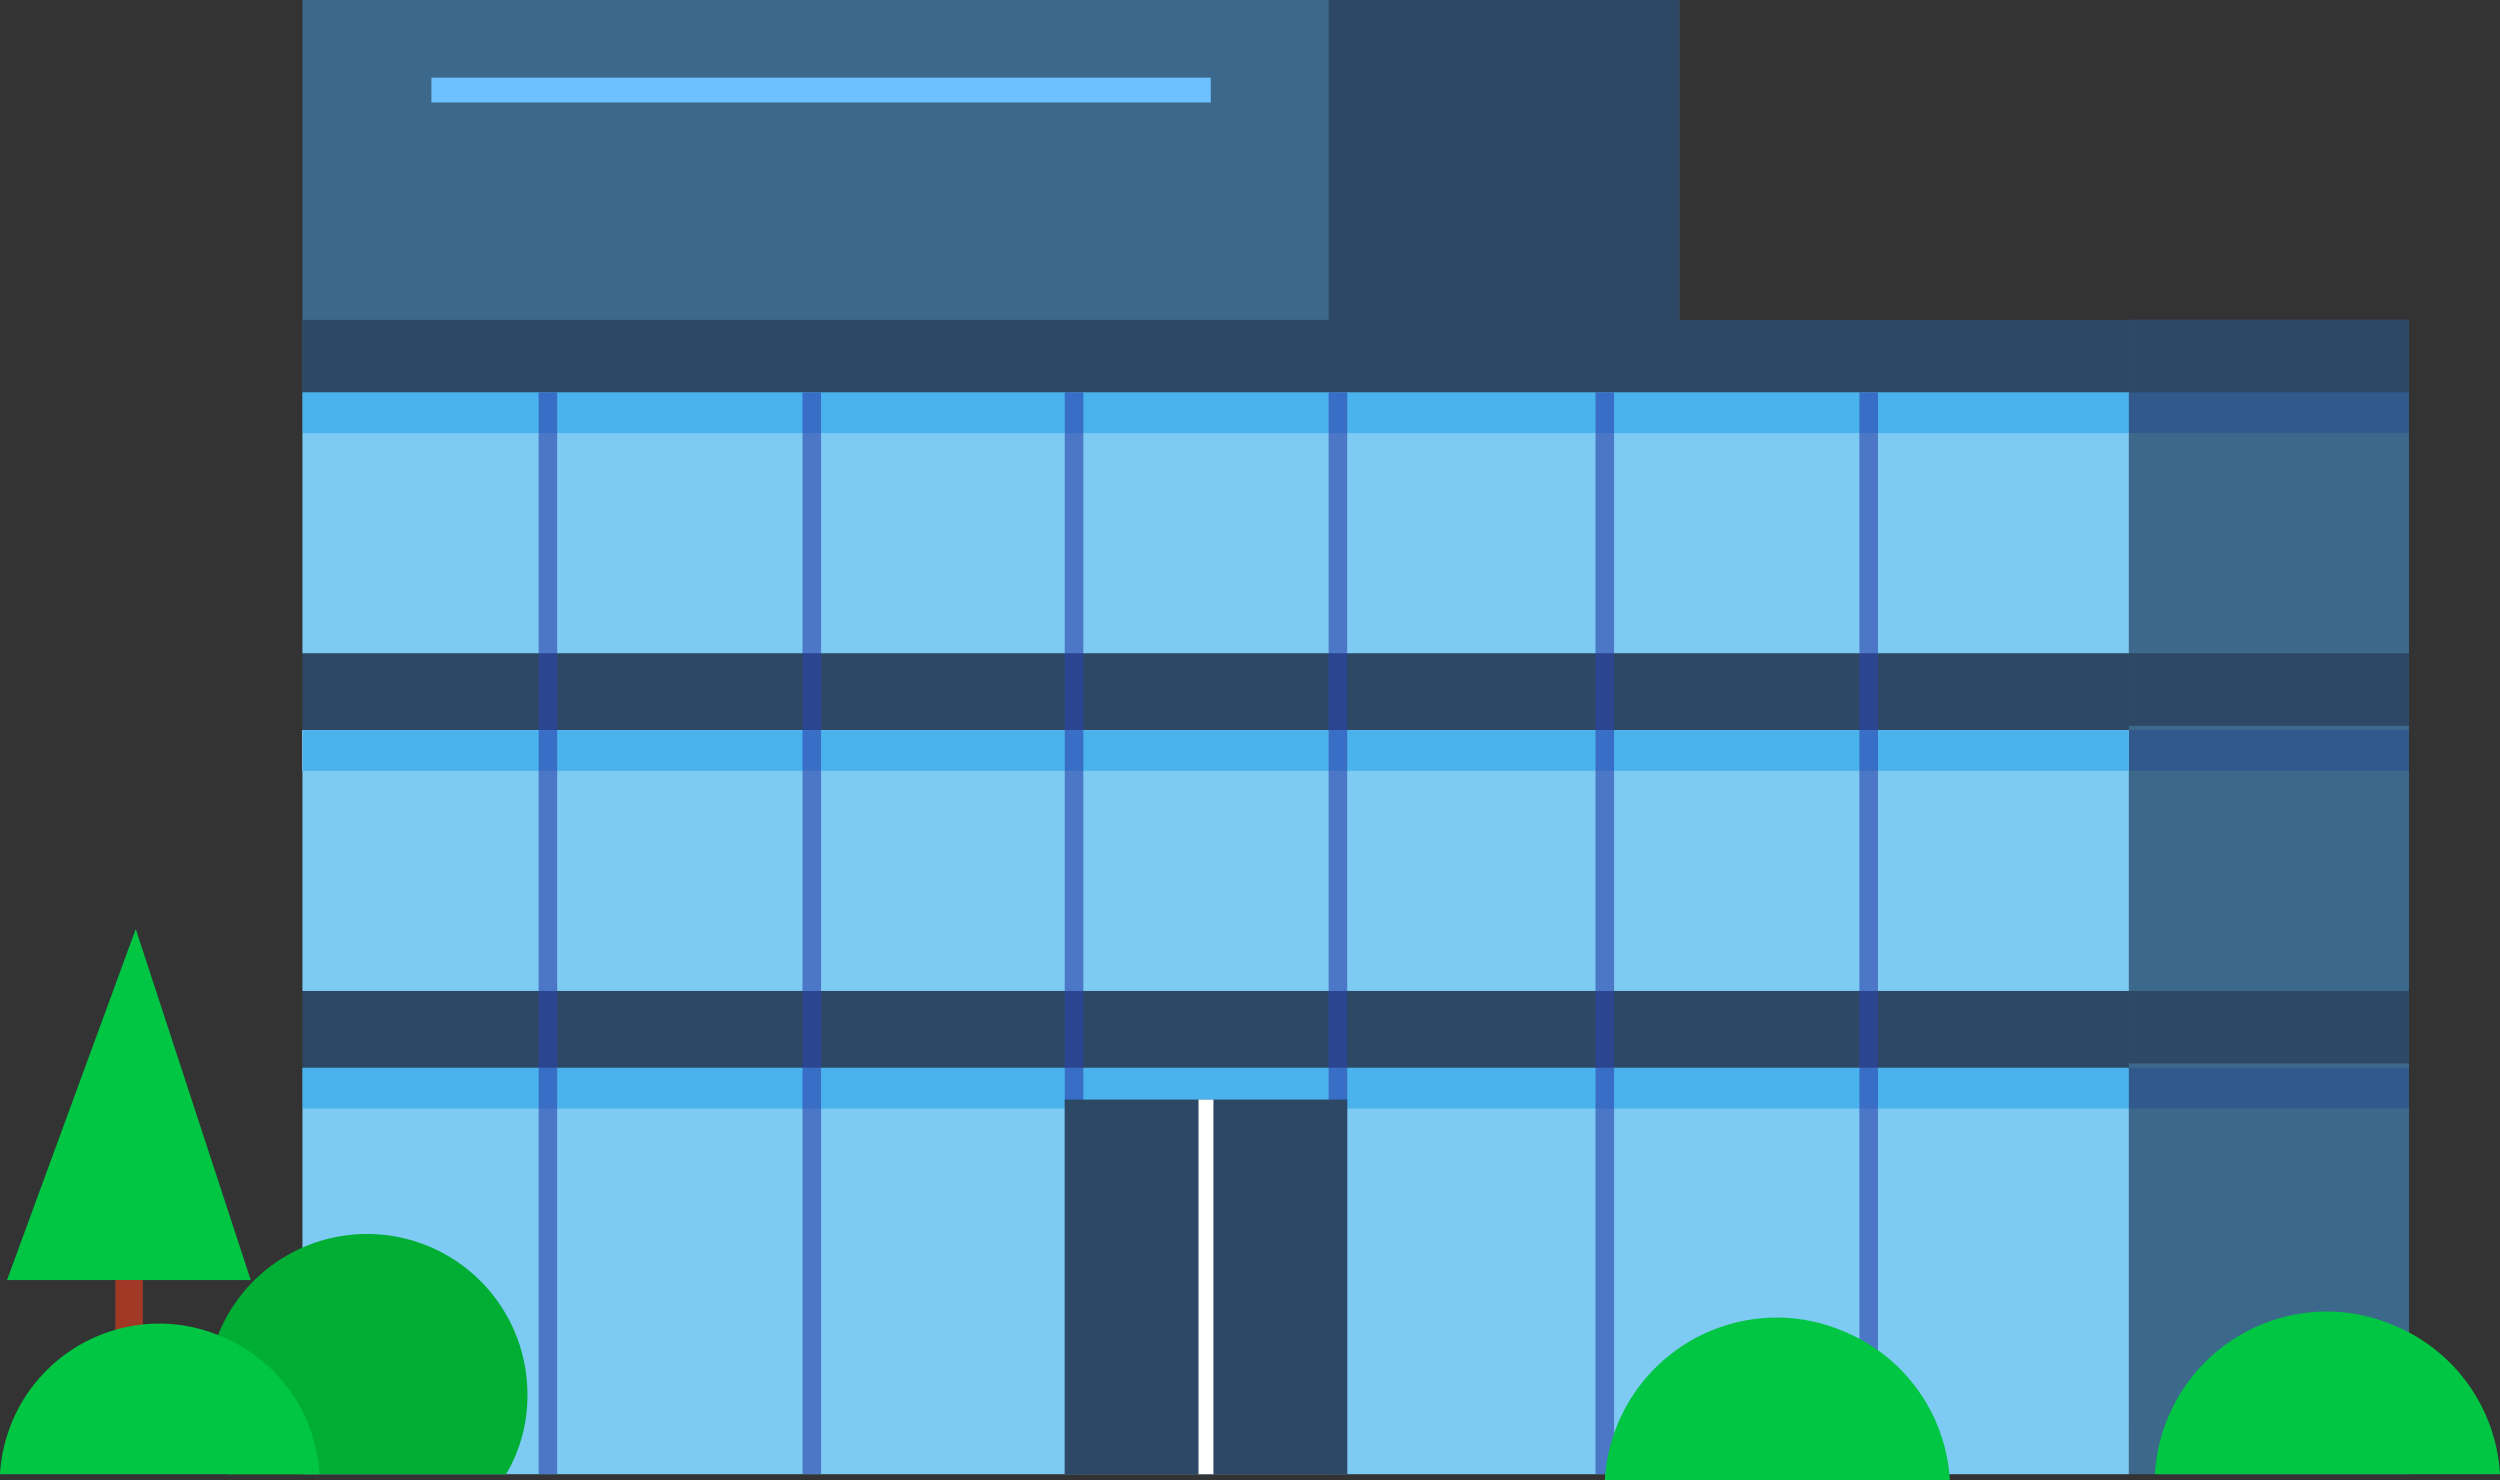 <svg xmlns="http://www.w3.org/2000/svg" width="94.968" height="56.23" viewBox="0 0 94.968 56.23">
  <rect x="0" y="0" width="94.968" height="56.23" fill="#333333" stroke="none"/>
  <g id="Group_1186" data-name="Group 1186" transform="translate(-257.423 -960.432)">
    <rect id="Rectangle_4083" data-name="Rectangle 4083" width="52.301" height="14.906" transform="translate(321.214 975.338) rotate(180)" fill="#3c698b"/>
    <rect id="Rectangle_4084" data-name="Rectangle 4084" width="13.32" height="14.906" transform="translate(321.214 975.338) rotate(180)" fill="#2c4865"/>
    <rect id="Rectangle_4085" data-name="Rectangle 4085" width="69.379" height="41.995" transform="translate(268.913 972.583)" fill="#2c4865"/>
    <rect id="Rectangle_4086" data-name="Rectangle 4086" width="10.641" height="43.85" transform="translate(348.933 1016.432) rotate(180)" fill="#3c698b"/>
    <rect id="Rectangle_4087" data-name="Rectangle 4087" width="69.379" height="9.909" transform="translate(268.913 975.338)" fill="#7dcaf2"/>
    <rect id="Rectangle_4088" data-name="Rectangle 4088" width="69.379" height="1.546" transform="translate(268.913 975.338)" fill="#008fe6" opacity="0.41"/>
    <rect id="Rectangle_4089" data-name="Rectangle 4089" width="69.379" height="1.546" transform="translate(268.913 988.167)" fill="#d2e5ff"/>
    <rect id="Rectangle_4090" data-name="Rectangle 4090" width="69.379" height="1.546" transform="translate(268.913 988.167)" fill="#d2e5ff"/>
    <rect id="Rectangle_4091" data-name="Rectangle 4091" width="69.379" height="9.909" transform="translate(268.913 988.167)" fill="#7dcaf2"/>
    <rect id="Rectangle_4092" data-name="Rectangle 4092" width="69.379" height="1.546" transform="translate(268.913 988.167)" fill="#008fe6" opacity="0.41"/>
    <rect id="Rectangle_4093" data-name="Rectangle 4093" width="69.379" height="15.438" transform="translate(268.913 1000.995)" fill="#7dcaf2"/>
    <rect id="Rectangle_4094" data-name="Rectangle 4094" width="69.379" height="1.546" transform="translate(268.913 1000.995)" fill="#008fe6" opacity="0.41"/>
    <rect id="Rectangle_4095" data-name="Rectangle 4095" width="0.706" height="41.094" transform="translate(277.883 975.338)" fill="#2d44ad" opacity="0.61"/>
    <rect id="Rectangle_4096" data-name="Rectangle 4096" width="0.706" height="41.094" transform="translate(287.907 975.338)" fill="#2d44ad" opacity="0.61"/>
    <rect id="Rectangle_4097" data-name="Rectangle 4097" width="0.706" height="41.094" transform="translate(297.87 975.338)" fill="#2d44ad" opacity="0.61"/>
    <rect id="Rectangle_4098" data-name="Rectangle 4098" width="0.706" height="41.094" transform="translate(307.894 975.338)" fill="#2d44ad" opacity="0.61"/>
    <rect id="Rectangle_4099" data-name="Rectangle 4099" width="0.706" height="41.094" transform="translate(318.032 975.338)" fill="#2d44ad" opacity="0.61"/>
    <rect id="Rectangle_4100" data-name="Rectangle 4100" width="0.706" height="41.094" transform="translate(328.056 975.338)" fill="#2d44ad" opacity="0.61"/>
    <rect id="Rectangle_4101" data-name="Rectangle 4101" width="10.73" height="14.23" transform="translate(297.87 1002.202)" fill="#2c4865"/>
    <rect id="Rectangle_4102" data-name="Rectangle 4102" width="0.567" height="14.23" transform="translate(302.951 1002.202)" fill="#fff"/>
    <rect id="Rectangle_4103" data-name="Rectangle 4103" width="29.605" height="0.943" transform="translate(273.811 963.381)" fill="#6dc1ff"/>
    <rect id="Rectangle_4104" data-name="Rectangle 4104" width="10.641" height="2.756" transform="translate(338.292 972.583)" fill="#2c4865"/>
    <rect id="Rectangle_4105" data-name="Rectangle 4105" width="10.641" height="1.546" transform="translate(338.292 975.338)" fill="#1c3890" opacity="0.31"/>
    <rect id="Rectangle_4106" data-name="Rectangle 4106" width="10.641" height="1.546" transform="translate(338.292 988.167)" fill="#1c3890" opacity="0.31"/>
    <rect id="Rectangle_4107" data-name="Rectangle 4107" width="10.641" height="1.546" transform="translate(338.292 1000.995)" fill="#1c3890" opacity="0.31"/>
    <rect id="Rectangle_4108" data-name="Rectangle 4108" width="10.641" height="2.756" transform="translate(338.292 985.247)" fill="#2c4865"/>
    <rect id="Rectangle_4109" data-name="Rectangle 4109" width="10.641" height="2.756" transform="translate(338.292 998.075)" fill="#2c4865"/>
    <path id="Path_14652" data-name="Path 14652" d="M277.458,1013.4a5.825,5.825,0,0,1-.811,3.034H266.085a5.825,5.825,0,0,1-.811-3.034,6.092,6.092,0,0,1,12.184,0Z" fill="#00ae33"/>
    <path id="Path_14653" data-name="Path 14653" d="M331.493,1016.662H318.385a6.557,6.557,0,0,1,6.554-6.179,6.429,6.429,0,0,1,2.4.475A6.527,6.527,0,0,1,331.493,1016.662Z" fill="#00c643"/>
    <path id="Path_14654" data-name="Path 14654" d="M352.391,1016.432H339.282a6.557,6.557,0,0,1,6.554-6.179,6.429,6.429,0,0,1,2.4.476A6.527,6.527,0,0,1,352.391,1016.432Z" fill="#00c643"/>
    <path id="Path_14655" data-name="Path 14655" d="M262.58,995.723l-4.891,13.335h9.258Z" fill="#00c643"/>
    <rect id="Rectangle_4110" data-name="Rectangle 4110" width="1.043" height="2.824" transform="translate(261.805 1009.058)" fill="#a23927"/>
    <path id="Path_14656" data-name="Path 14656" d="M269.559,1016.432H257.423a6.07,6.07,0,0,1,6.068-5.72,5.947,5.947,0,0,1,2.224.44A6.041,6.041,0,0,1,269.559,1016.432Z" fill="#00c643"/>
  </g>
</svg>
